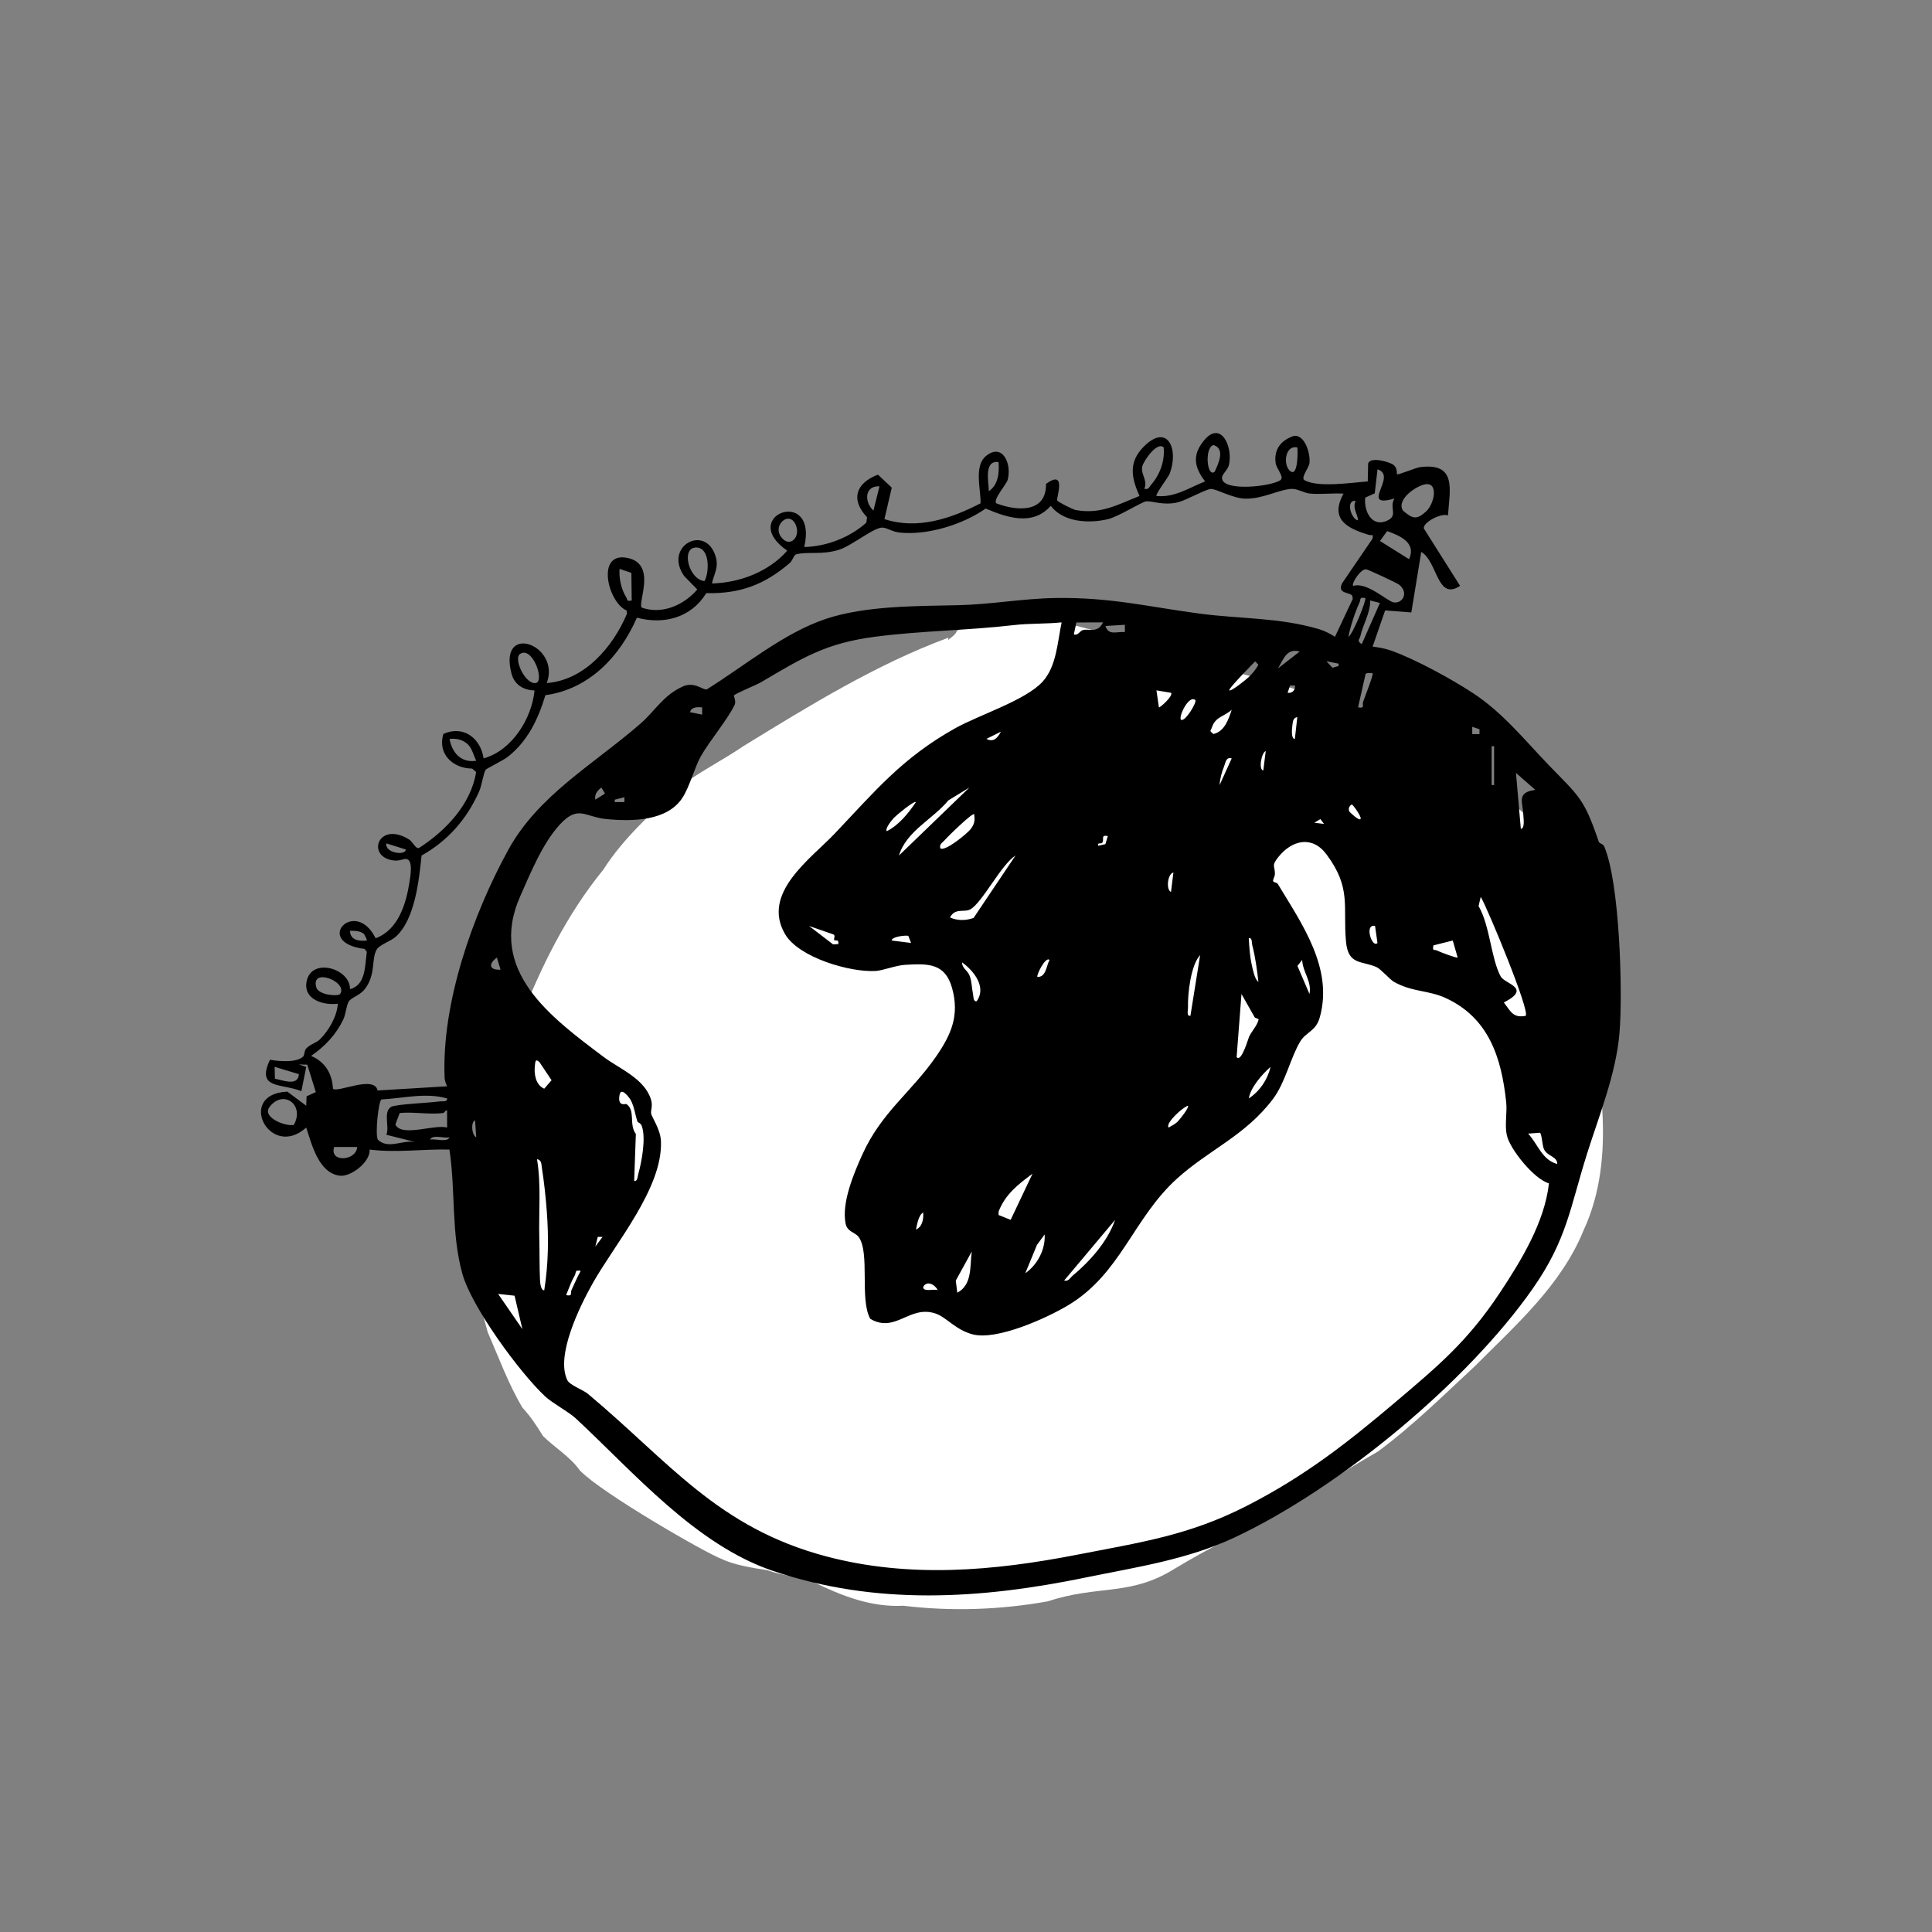 <?xml version="1.0" encoding="UTF-8"?>
<svg xmlns="http://www.w3.org/2000/svg" viewBox="0 0 1000 1000">
  <rect x="0" y="0" width="1000" height="1000" fill="#808080" stroke="none"/>
  <defs>
    <style>
      .cls-1 {
        fill: #fff;
      }
    </style>
  </defs>
  <g id="Farbflächen">
    <path class="cls-1" d="M490.88,330.06c-37.33,13.77-72.02,35.24-105.95,56.04-11.06,7.57-23.19,13.48-33.82,21.67-13.89,13.15-28.54,26.16-38.86,42.41-19.01,23.28-32.18,50.19-43.11,77.96-14.05,24.2-18.73,51.82-21.12,79.35-1.22,14.67-3.42,29.33-3.6,44.04,1.9,12.78,4.47,25.69,8.06,38.12,5.68,12.96,10.77,27.03,18.01,39.05,4.15,4.39,7.39,9.47,10.56,14.57,6.23,6.18,13.94,10.56,19.13,17.87,11.29,11.77,65.82,43.14,73.39,45.78,6.15,3.05,16.21,4.72,23.44,5.76,7.86,2.88,15.71,3.2,23.62,5.99,14.87,7.24,30.08,13.35,47.03,12.46,24.72,3.01,50.34,2.11,74.74-2.29,26.34-8.7,42.65-2.41,65.82-17.01,16.59-10,33.97-18.71,51.39-27.21,17.73-11.35,35.27-22.81,53.54-33.28,17.99-13.27,33.96-29.1,50.31-44.29,21.13-21.2,44.59-41.8,56.13-70.08,9.01-19.39,11.01-40.73,9.78-61.85-1.09-21.81,2.61-44.08-2.34-65.53-4.24-14.08-5.54-28.98-11.56-42.49-6.26-12.49-10.82-26.19-19.33-37.37-6.66-10.05-17.22-16.62-26.7-23.79-15.45-13.42-33.7-22.63-52.51-30.42-35.68-18.7-75.32-26.45-113.6-37.38-20.32-6.83-40.86-13.9-62.02-17.56-8.58-2.85-17.46-2.63-26.38-2.54-2.12-.22-4.27.22-6.01,1.5-4.32,2.59-9.48,4.09-13.57,6.97-.86,2.17-2.93,3.3-4.61,4.75l.16-1.2Z"></path>
  </g>
  <g id="Kontur">
    <path d="M707.95,249.2l.19-9.23c1.08-3.82,10.94-.89,12.94.52,2.48,1.77,1.77,4.74,1.98,4.95.57.56,9.68-3.37,12.04-3.67,19.09-2.4,15.3,11.67,14.36,25.03-3.35-1.47-13.06,3.58-12.48,6.74l18.76,29.69c-12,8.02-11.55-12.54-20.1-17.57l-5.14,31.34-13.56-1.06-6.47,18.73c3.2.4,6.78,1.07,9.8,2.16,12.62,4.54,31.04,14.63,42.18,21.94,15.28,10.03,26.42,23.96,39.01,37.06,15.68,16.31,18.34,17.02,26.02,39.75.41,1.22,2.22,1.06,2.86,2.54,8.06,18.74,9.66,75.48,7.91,96.47-1.78,21.3-10.52,42.7-16.8,62.59-8.79,27.85-10.35,44.37-28.04,69.71-33.61,48.14-99.63,103.15-154.31,128.86-24.58,11.56-50.92,15.37-77.28,20.79-54.21,11.15-108.41,14.66-161.89-3.5-40.07-13.61-71.98-51.1-102.01-78.97-3.54-3.28-12.11-7.87-15.79-11.33-13.37-12.53-38.06-46.37-42.8-63.41-5.88-21.13-3.46-42.96-6.7-64.32-13.93-.33-27.46,1.77-41.32,0,.51,6.45-9.81,14.31-15.54,13.52-10.91-1.5-14.35-16.14-17.27-24.9-18.94,16.95-36.51-17.48-9.75-18.6l9.76,7.29.17-4.87,4.79-2.19-4.43-14.19-4.29-.11,3.76,1.27-2.52,12.55c-10.36-4.18-23.53-.86-16.24-16.26,4.34.81,13.89,1.66,17.18-1.68.72-.73.52-2.95,1.52-4.08,1.95-2.22,5.31-2.96,7.18-4.82,4.52-4.47,8.85-11.91,9.23-18.42-7.6.96-18.07-2.23-16.13-11.66,2.57-12.52,22.65-6.55,22.43,4.11,8.27-2.07,7.72-12.31,8.71-19.32l-1.13-1.48c-27.04-3.37-4.89-26.99,5.69-5.53,11.72-4.34,15.74-17.75,17.51-28.99.5-3.18,2.08-12.06-1.92-12.05-1.46,0-3.31,1.01-5.58.83-15.22-1.19-9.14-20.87,7.14-11.03,2.17,1.31,3.39,4.93,5.23,4.54,13.77-8.79,27-22.58,29.64-39.35l-2.05-1.78c-10-.05-18.04-7.59-14.91-17.94,10.42-4.66,19.24,2.21,20.84,12.66,14.7-4.08,24.93-20.62,26.35-35.15-5.86-.19-10.43-2.99-11.94-8.81-6.95-26.74,25.64-14.83,18.27,4.98,19.57-1.52,34.23-18.64,41.52-35.9l-.19-1.65c-9.63-4.1-16.07-30.38.21-27.27,15.72,3.01,5.39,23.16,7.59,25.76,10.61,3.73,21.75-1.25,28.78-9.37l-6.79-6.97c-10.9-15.46,11.2-27.31,16.32-10.02,1.68,5.67-.84,8.67-1.94,13.87,14.45-.39,29.31-6.02,38.97-16.97-26.09-18.09,16.07-33.7,8.81-1.89,11.54-.28,23.63-4.97,32.11-12.6l.4-2.81c-8.73-9.21-5.74-17.74,5.64-22.05l7.14,6.72-3.79,16.27c17.03,5.67,34.58-.29,49.75-8.16.22-7.23-3.61-19.4,2.96-24.61,8.4-6.66,13.26,3.97,11.1,12.36-.67,2.61-7.57,9.95-5.96,12.23,10.72,4.15,26.06,5.15,25.77-10.03,11.05-7.99,5.19,7.55,5.78,8.59.41.73,7.92,4.62,9.6,4.93,12.85,2.38,21.7-2.77,33.02-7.27-4.31-9.56-5.82-17.69,2.47-25.8,12.28-12.02,17.98,1.88,13.1,14.36-.77,1.96-7.6,10.73-6.76,11.45,9.34.96,16.99-4.34,25.14-7.55-5.71-7.46-6.77-13.67-.52-21.25,8.67-10.51,15.1,3.31,12.83,12.84-.6,2.5-3.54,4.6-3.56,6.57-.06,7.27,25.27,4.58,30.21,1.21,2.22-1.52-2.04-5.97-2.45-8.88-1.01-7.21,2.94-11.96,9.58-14.07,5.77-.49,8.48,9.51,7.94,14.05-.32,2.7-4.79,7.7-2.52,8.95,7.06,3.9,24.56,1.19,32.72.59ZM628.72,244.17c1.75-3.88,5.72-11.82-.59-13.81-4.81,1.17-3.45,17.14.59,13.81ZM602.33,231.61c-3.39-3.35-10.41,7-11.08,9.76-.97,3.99,3.01,7.46,1.03,11.61,2.34.56,2.44-.79,3.56-2.08,4.54-5.25,7.11-12.22,6.49-19.28ZM671.49,231.6c-6.73-1.44-7.6,10.21-3.12,12.57,3.5,1.84,3.44-11.09,3.12-12.57ZM516.83,239.16c-7.71-1.04-5.11,10.33-5.01,15.08,4.94-3.31,5.46-9.74,5.01-15.08ZM721.79,258.02c-18.74,5.46,1.97-11.8-8.79-15.09l-1.43,12.4-4.94,2.25c-.74,6.83,3.24,15.35,11.05,12.05,6.44-2.72,1.06-6.7,4.11-11.61ZM737.79,250.66c-4.64.73-15.21,7.83-11.63,13.62,4.83,4.09,6.88,5.06,11.88.55,4.46-4.03,6.61-15.25-.25-14.17ZM455.22,251.73c-7.82-.42-7.95,8.15-3.13,12.56l3.13-12.56ZM695.38,255.51c-5.6-.34-11.4.43-16.98,0-3.6-.28-6.69-2.6-9.94-2.46-6.42.28-14.85,5.29-24.01,5.05-6.46-.17-14.74-5.03-17.6-5.02-2.55,0-12.72,5.77-16.94,6.86-7.68,1.98-13.83-.88-16.78-.41-2.39.38-14.31,7.93-19.69,9.2-9.76,2.31-23.01,1.69-29.58-6.91-9.3,10.6-22.56,6.12-33.68,1.4-11.68,8.2-29.87,13.91-44.35,12.46-3.95-.4-6.36-2.34-8.85-2.59-4.34-.43-15.82,9.21-22.46,11.38-8.96,2.92-16.02.87-22.42,2.44-1.18.29-1.91,3.29-3.31,4.49-13.07,11.22-25.64,15.98-43.22,15.62-7.8,12.65-21.79,16.44-35.92,12.7-8.79,20.13-24.74,37-47.35,40.11-3.72,12.36-9.2,23.92-19.57,31.98-2.25,1.75-10.94,6.04-11.32,6.58-1.17,1.67-2.03,8.22-3.44,11.35-6.39,14.26-16.09,25.42-29.77,33.09-1.31,12.69-3.38,32.99-13.33,41.99-2.65,2.4-8.26,4.09-9.81,6.53-3.02,4.74-.26,13.5-6.61,21.05-2.29,2.73-6.7,4.04-7.9,5.93-1.33,2.08-1.49,6.59-2.97,9.6-3.85,7.82-9.43,13.67-16.56,18.62,7.22,2.97,10.98,9.25,11.31,16.96,2.31,2.32,21.39-7.24,23.13.93l35.95-2.18c-.61-1.39-1.21-2.78-1.28-4.35-1.61-38.67,14.51-84.43,32.93-117.99,15.63-28.49,44.47-44.44,68.49-65.41,7.67-6.7,11.6-14.49,21.79-19.16,6.24-2.86,10.73,2.21,12.6,1.4,19.42-12.07,39.8-29.21,61.63-36.45,20.57-6.83,46.69-6.56,68.49-7.06,16.96-.38,33.44-3.46,50.25-3.71,28.64-.44,47.76,4.52,74.69,8.08,20.84,2.76,40.79,1.94,61.51,7.97,3.04.89,5.79,2.37,8.47,4l9.23-19.62-.33-1.68c-1.59-1.92-7.79-.85-5.26-6.3l15.82-23.21c.41-2.76-.43-1.47-1.83-1.89-11.16-3.37-20.49-7.93-13.25-21.33ZM701.67,259.27c-5.4-.59-2.24,9.7,1.25,10.05-.33-3.74-2.98-6.1-1.25-10.05ZM405.27,279.03c4.08,3.9,8.56-1.02,6.99-6.29-2.94-9.89-13.92-.33-6.99,6.29ZM729.32,289.44c3.9-8.44-4.48-12.1-11.33-14.55l-3.72,5.12,15.05,9.43ZM364.68,300.75c2.51-4.62,2.81-17.18-4.18-17.36-8.33-.21-3.97,16.74,4.18,17.36ZM326.97,310.8l-.17-14.27-6.1-2.07c-.42,4.81.89,10.67,3.45,14.74.81,1.29-.07,2.21,2.83,1.6ZM700.41,303.26c7.08-2.25,17.72,8.04,20.96,8.54,4.58.71,7.94-4.97,2.88-9.12-1.21-.99-16.21-7.93-17.15-8.02-2.83-.26-7.76,7.38-6.69,8.59ZM706.69,309.56c-3.28-.61-2.21.62-3.09,2.5-2.28,4.89-4.63,12.23-5.7,17.61,2.54-1.59,9.48-19.25,8.78-20.11ZM714.25,312.08l-5.03-1.27c.05,6.53-3.65,12.15-5.04,18.28-.45,1.98-2.14,2.45.64,4.34l9.43-21.35ZM549.52,322.13c-7.84.85-16.69.49-24.38,1.38-24.64,2.86-47.95,2.93-72.03,6.04-25.71,3.33-37.54,10.83-59.24,23.59-2.61,1.53-12.77,5.57-14,6.83-.19.19,1.27,3.02.38,4.87-3.73,7.75-12.89,18.46-17.58,26.75-2.95,5.21-5.67,15.48-9.41,21.29-7.85,12.2-26.14,12.37-39.49,11.06-11.12-1.09-14.47-7.54-24.1,2.95-8.97,9.77-15.36,25.65-20.42,37.05-17.09,38.5,15.84,62.56,43.28,83.19,8.07,6.07,21.23,11.17,24.47,22.16.96,3.27-.31,5.56.04,7.16.43,1.96,4.8,8.14,5.06,14.15,1.07,24.37-23.93,53.28-35.47,73.89-6.44,11.5-19.18,37.19-12.98,49.88,1.28,2.62,8.15,4.99,10.58,7.02,42.18,35.26,67.12,69.23,123.29,84.16,43.17,11.47,86.98,7.56,130.08-.85,33.08-6.45,57.79-9.96,87.77-25.29,29.85-15.26,52.02-32.6,76.97-53.73,22.27-18.87,37.38-31.49,54.05-56.64,11.04-16.65,23.12-36.51,25.34-56.54-7.69-2.14-20.16-17.67-21.78-24.81-1.22-5.34.23-11.74-.35-17.25-2.45-23.03-9.01-43.7-31.54-53.96-8.79-4-17.26-2.97-26.61-8.32-2.06-1.18-6.79-6.63-8.97-7.59-7.71-3.4-14.72-.91-15.81-13.28-1.62-18.31,2.92-27.65-10.11-45.09-7.4-9.91-17.89-7.39-24.93,1.44-3.69,4.63-1.75,4.31-1.74,8.62,0,1.39-.98,2.73-.96,3.64s1.92.74,2.47,1.65c12.51,20.76,28.88,43.73,21.68,69.14-2.04,7.19-7.14,7.42-10.15,12.48-5.02,8.45-7.65,21.18-14.02,29.63-14.38,19.08-33.15,26.27-49.69,41.24-22.78,20.62-29.02,49.17-56.34,65.56-11.22,6.73-36.84,18.29-49.37,15.08-8.82-2.26-13.62-8.88-19.24-10.79-13.52-4.59-20.69,10.38-33.8,2.76-5.65-10.02-.06-34.13-6.02-42.38-1.82-2.51-5.93-2.56-6.79-7.03-2.07-10.76,4.17-25.63,8.56-35.38,10.03-22.28,25.24-32.16,38.31-51.03,7.82-11.29,12.19-21.28,8.28-35.37-3.6-12.99-12.44-12.78-24.37-12.06-4.71.28-11.42,2.92-15.05,3.16-13.24.87-39.95-6.91-47.04-19.06-12.39-21.25,13.22-38.9,25.65-51.98,20.98-22.08,34.93-39.19,62.37-54.55,12.47-6.98,36.19-14.36,45.15-24,7.41-7.97,7.8-20.72,10-30.85ZM570.9,322.14l-13.78.05-1.31,6.21c2.31.64,2.99-1.83,4.73-2.29,3.12-.81,7.74,1.8,10.36-3.97ZM582.23,323.39l-10.06.62c1.67,5.13,5.72,2.79,10.06,3.15v-3.76ZM672.75,337.22c-6.86-1.82-8.25,3.83-11.32,8.78l11.32-8.78ZM269.16,338.49c-3.47,2.33,2.54,15.73,8.12,15.07,4.9-.98-1.73-19.35-8.12-15.07ZM636.29,357.31c.89.8,9.05-5.87,10.08-6.88,2.01-1.96,3.61-3.86,4.97-6.32-1.77-1.74-1.16-2.42-2.95-.49-1.12,1.21-12.81,13.04-12.1,13.68ZM692.86,343.51l-6.28-1.26,3.1,3.37,3.18-.89v-1.23ZM710.47,348.53c-.14-.13-3.98-.63-3.76.82l-3.78,16.76c3.76.67,1.99-.99,2.65-2.94.72-2.14,5.47-14.13,4.89-14.64ZM670.23,354.82h-2.49s-1.27,3.75-1.27,3.75c2.29.43,4.17-1.38,3.77-3.75ZM606.11,358.59l-7.53-1.26,1.26,8.79c.42.43,7.74-6.13,6.27-7.54ZM618.68,362.36c-3.07-2.82-8.45,7.65-7.53,10.04,1.85,2.05,8.61-9.05,7.53-10.04ZM363.44,366.13c-2.39-.17-5.52-.35-6.28,2.49l6.28,1.27v-3.76ZM637.53,367.38c-4.17,3.73-8.37,3.46-10.28,9.23-.6,1.81-1.59,1.45.85,3.31,5.69-1.34,7.74-7.41,9.43-12.53ZM670.22,382.46l1.26-11.31c-2.33.48-2.3,2.48-2.55,4.35-.16,1.22-.87,7.04,1.29,6.95ZM765.79,377.46l-3.76-1.27v3.78s3.75,0,3.75,0v-2.5ZM518.1,378.71l-7.54,3.74c3.86,1.93,5.69-.53,7.54-3.74ZM242.3,385.42c-2.51-2.52-6.13-3.39-9.62-2.94,1.31,7.21,6.04,12.49,13.82,11.29-1.31-2.6-2.14-6.29-4.21-8.36ZM773.34,406.36v-20.12h-1.26v20.12h1.26ZM653.88,398.81l1.26-10.04c-2.1.53-3.92,9.57-1.26,10.04ZM637.54,392.54c-3.05-.82-3.13,2.08-3.96,4.15-1.22,3.07-2.13,6.34-2.32,9.66l6.27-13.81ZM794.71,408.86l-10.04-8.79,2.51,28.91c2.19-.02,1.37-5.45,1.31-6.97-.24-6.74-3.8-11.9,6.22-13.16ZM308.13,413.9l5.02-3.16-1.88-3.1c-2.1,1.68-3.62,3.36-3.13,6.26ZM501.75,407.63l-10.92,6.68c-8,9.76-21.72,15.84-25.53,28.51l36.45-35.19ZM323.2,412.65l-5.01,1.27v1.23s5.01,0,5.01,0v-2.5ZM474.09,415.17c-.94-.89-10.3,6.95-11.37,8.1-1.01,1.09-4.85,5.68-3.7,6.97,6.5-3.4,11.01-9.18,15.08-15.07ZM704.18,423.95c.89-.99-3.95-7.48-4.39-7.51-.61-.04-2.52,1.81-1.23,3.76.19.28,4.77,4.71,5.63,3.75ZM486.67,439.04c2.34,2.06,14.22-7.83,15.8-9.97,2.01-2.72,2.14-4.33,1.79-7.63-.78-1.06-13.84,11.68-15.08,13.2-1.16,1.42-3.05,2.03-2.51,4.4ZM685.32,426.46l-1.9-2.5-3.12,1.89,5.02.61ZM573.42,432.77c-3.93-.92-1.71,1.95-2.89,3.39-.72.87-2.63-.37-2.14,1.62l3.76-.85,1.26-4.15ZM199.99,436.54c-.94,5,10.08,6.51,10.03,3.14l-10.03-3.14ZM503.92,475.14l21.71-32.33c-7.48,4.79-16.97,24-23.22,27.77-3.23,1.95-7.94-.93-10.71,4.29,3.85,1.75,8.28,1.67,12.22.26ZM606.1,461.67l1.26-10.05c-3.02.57-3.94,8.9-1.26,10.05ZM789.68,525.78c2.42-2.24-19.47-55.09-23.25-61.59l-1.13,4.79c5.88,9.97,6.42,27.08,11.42,36.37,2.18,4.05,16.42,5.95,1.67,13.53,3.43,4.37,4.64,8.22,11.29,6.91ZM431.78,486.57c-.37-.61.79-2.22-.34-2.89l-12.67-4.4,12.44,9.54,2.64-.14c.62-2.85-1.72-1.53-2.08-2.12ZM711.72,479.27c-5.78-1.19-1.49,11.75,1.26,8.8l-1.26-8.8ZM188.33,483.39c-1.96-1.63-4.8-1.65-7.19-1.6.11,4.94,4.94,5.49,8.8,5.01.15-.11-1.27-3.14-1.6-3.41ZM470.16,484.44c-.55-.47-8.53.18-8.64,2.37l10.05,1.26-1.41-3.62ZM651.36,508.18c-.75-6.26-1.57-12.73-3.16-18.84-.37-1.43.09-4.08-1.85-3.78.29,4.74.56,9.42,1.61,14.09.48,2.12,1.51,7.46,3.4,8.53ZM754.48,495.61l-2.53-8.8-10.04,2.53c-.57,3.27.45,1.94,1.79,2.62,1.39.7,10.22,4.1,10.79,3.64ZM616.16,525.78l5.03-31.42c-4.79,5.08-6.5,19.84-6.28,27.04.05,1.52-.93,4.68,1.25,4.38ZM259.08,501.9l-1.88-6.27c-4.64,3.34-3.9,6.62,1.88,6.27ZM543.24,496.89c-2-2.13-6.99,8.03-6.28,8.78,4.58.12,4.57-5.83,6.28-8.78ZM674,496.87l-2.45,3.08,6.22,14.52c1.32-6.59-3.48-11.26-3.77-17.6ZM505.51,518.24c5.28-7.16-1.36-15.7-7.52-20.1-.11,2.99,2.75,4.01,3.86,6.81,1.18,2.97,1.1,6.41,1.78,9.55.29,1.37.03,4.07,1.88,3.74ZM176.07,514.45c4.19-6.22-15.45-14.07-12.35-3.36,1.16,4.02,11.39,4.78,12.35,3.36ZM649.42,526.55l-6.83-12.07-2.52,32.67c2.48,3.03,6.04-9.71,6.44-10.52,1.48-3.09,4.08-5.55,4.94-8.88-.01-.62-1.74-.69-2.02-1.2ZM279.18,549.69c-2.12-1.86-2.09-.17-2.31,1.75-.5,4.32.23,10.04,4.82,12.07l3.8-4.38-6.31-9.44ZM154.72,555.98l-12.56-3.78.13,6.15c3.94.68,12,4.15,12.43-2.37ZM646.36,568.54c5.69-3.7,9.74-9.73,11.29-16.34-4.44,3.9-10.31,10.61-11.29,16.34ZM330,580.64c-1.32-3.79-1.59-7.42-3.44-11.05-.67-1.31-5.06-7.29-5.87-2.91-1.19,6.44,3.15,4.54,3.48,4.75,4.95,3.19,1.21,10.69,4.95,15.49l-.88,24.35c1.81.29,1.75-2.22,2.11-3.51,1.84-6.56,4.06-18.63,1.85-24.92-.56-1.59-2.11-1.93-2.21-2.2ZM231.41,568.55c-11.12-3.18-22.72-.06-34.02.53-1.47,1.04-3.32,17.98-1.81,20.84,5.52,5.18,12.72-.12,19.49,1.23l-15.09-3.8c1.78-4-1.85-11.92,2.5-14.44,2.46-1.42,20.1-2.07,24.9-2.81,1.51-.23,4.34.5,4.02-1.56ZM152.08,582.25c5.81-10.35-5.42-18.6-12.53-9.34-4.21,5.48,8.37,10.3,12.53,9.34ZM609.44,580.67c.91-.86,6.27-7.47,5.46-8.36-2.64.73-11.88,9.08-10.03,11.31,1.44-.78,3.44-1.87,4.57-2.96ZM229.53,576.08c-6.89.95-15.51-.69-22.63,0l-2.25,5.93c3.07,6.79,20.25-.24,26.78,1.62l-.02-8.81c-.46-.64-1.52,1.21-1.87,1.26ZM246.5,588.64l-.61-8.79c-2.46,1.2-1.57,7.98.61,8.79ZM797.06,586.3l-6.11.46c5.11,5.49,7.2,13.65,15.07,15.72.12-3.93-5.09-3.94-6.84-7.61-.94-1.98-1.11-7.93-2.12-8.57ZM232.67,588.66c-2.49.69-8.94-1.62-10.05,1.23,2.49-.69,8.94,1.62,10.05-1.23ZM184.89,593.69h-11.93c-2.62,8.19,11.43,7.3,11.93,0ZM281.7,667.85c2.16-13.48,2.35-27.23,1.32-40.9-.52-6.91-1.46-15.78-2.56-22.59-.3-1.87-.07-3.88-2.51-4.39,2.22,13.36.84,27.29,1.19,40.91.18,6.96.04,14.44.34,21.24.06,1.27.29,5.88,2.22,5.74ZM523.11,631.39l11.32-23.88c-7.36,5.44-14.14,10.69-17.54,19.55l-.05,1.81,6.27,2.52ZM474.1,636.42c3.34-1.42,3.99-5.57,3.75-8.79-2.4,1.07-3.22,6.44-3.75,8.79ZM550.79,662.82c2.36.54,2.98-1.32,4.4-2.51,9.02-7.55,18.08-17.68,21.99-28.92l-26.39,31.42ZM530.68,659.05c6.3-4.45,10.5-12.31,10.03-20.11l-3.98,5.43-6.05,14.68ZM311.89,640.21h-2.49s-1.27,5.02-1.27,5.02l3.76-5.02ZM495.48,669.11c7.91-4.12,6.44-13.84,7.52-21.36l-8.29,15.07.78,6.29ZM300.57,657.81c-3.35-.7-2.17.83-3.13,2.47-1.86,3.18-3.01,6.71-4.42,10.08,3.64.72,2.01-1.04,2.84-2.75,1.57-3.26,2.91-6.65,4.71-9.79ZM485.41,667.84c-1.31-2.77-5.43-5.31-7.53-1.85-.42,3.07,6.08.89,7.53,1.85ZM266.34,670.65l-8.51-.92,12.55,18.23-4.04-17.31Z"></path>
  </g>
</svg>
